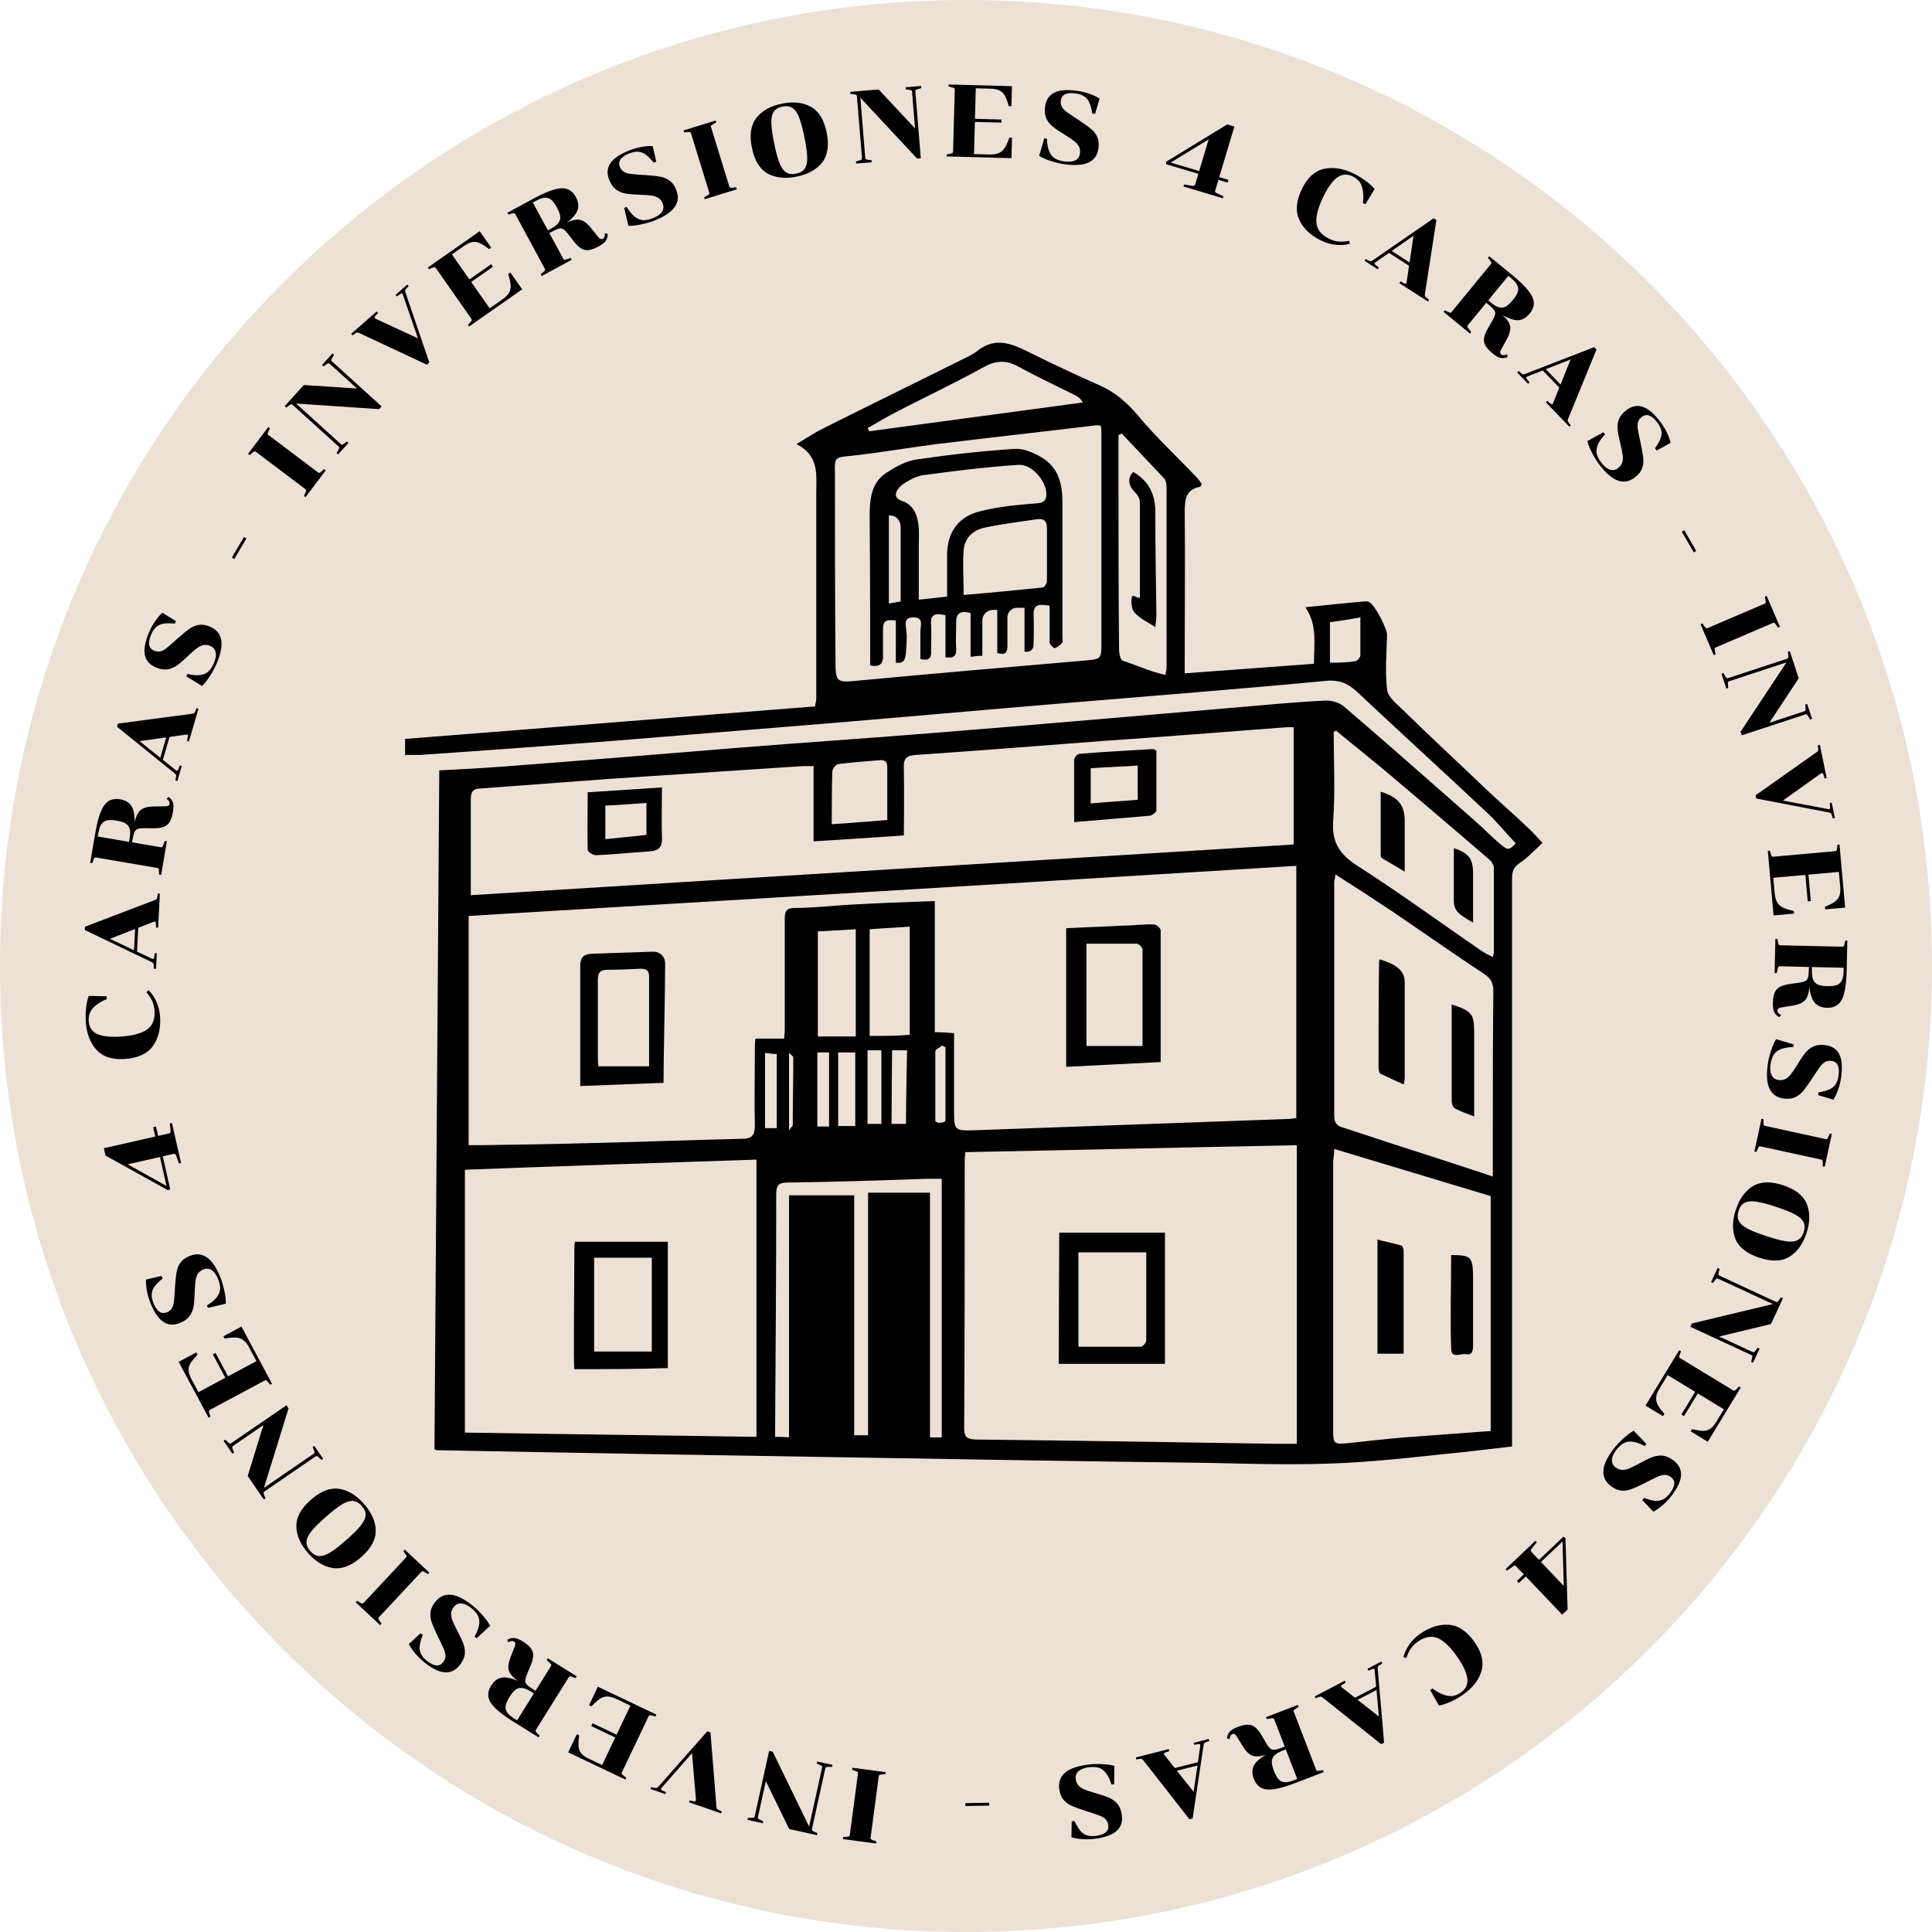 <?xml version="1.0" encoding="UTF-8"?> <svg xmlns="http://www.w3.org/2000/svg" width="90" height="90" viewBox="0 0 90 90" fill="none"><path d="M90 45C90 69.853 69.853 90 45 90C20.147 90 0 69.853 0 45C0 20.147 20.147 0 45 0C69.853 0 90 20.147 90 45Z" fill="#EDE0D5"></path><path d="M40.557 85.602C40.552 85.637 40.557 85.661 40.571 85.676C40.582 85.691 40.611 85.706 40.657 85.721L40.828 85.783L40.815 85.878L39.267 85.672L39.28 85.578L39.461 85.563C39.509 85.56 39.542 85.553 39.56 85.542C39.574 85.531 39.584 85.508 39.588 85.473L39.966 82.624C39.97 82.589 39.967 82.565 39.956 82.55C39.942 82.536 39.912 82.52 39.866 82.505L39.695 82.443L39.708 82.348L41.256 82.553L41.243 82.648L41.062 82.663C41.014 82.666 40.982 82.673 40.968 82.684C40.95 82.695 40.939 82.718 40.935 82.752L40.557 85.602Z" fill="black"></path><path d="M37.826 85.193C37.818 85.227 37.821 85.252 37.834 85.268C37.843 85.284 37.871 85.301 37.915 85.321L38.08 85.396L38.06 85.49L36.764 85.204L35.675 82.974L35.308 84.644C35.3 84.678 35.303 84.701 35.317 84.714C35.327 84.73 35.352 84.747 35.394 84.766L35.554 84.84L35.533 84.934L34.822 84.777L34.843 84.684L35.024 84.684C35.073 84.685 35.107 84.681 35.125 84.672C35.14 84.662 35.152 84.64 35.159 84.606L35.828 81.565L35.997 81.602L37.692 85.09L38.295 82.348C38.303 82.314 38.301 82.289 38.292 82.274C38.278 82.261 38.251 82.245 38.209 82.226L38.049 82.152L38.069 82.058L38.781 82.215L38.76 82.308L38.578 82.308C38.53 82.307 38.498 82.311 38.482 82.321C38.464 82.33 38.451 82.352 38.444 82.386L37.826 85.193Z" fill="black"></path><path d="M32.131 83.868L32.323 83.914C32.37 83.924 32.4 83.909 32.414 83.869C32.42 83.851 32.422 83.832 32.419 83.81L32.235 81.669L30.823 83.281C30.806 83.302 30.795 83.318 30.791 83.33C30.782 83.357 30.797 83.381 30.837 83.402L31.026 83.487L30.994 83.578L30.306 83.34L30.337 83.25L30.511 83.289C30.548 83.299 30.577 83.299 30.598 83.289C30.618 83.279 30.644 83.257 30.675 83.224L32.951 80.65L33.096 80.7L33.374 84.155C33.379 84.201 33.386 84.233 33.396 84.254C33.406 84.274 33.429 84.292 33.464 84.307L33.625 84.383L33.594 84.474L32.099 83.959L32.131 83.868Z" fill="black"></path><path d="M30.357 79.916C30.31 79.904 30.278 79.901 30.261 79.907C30.241 79.912 30.223 79.93 30.208 79.962L28.973 82.557C28.958 82.589 28.955 82.614 28.964 82.632C28.97 82.649 28.992 82.672 29.031 82.702L29.175 82.812L29.134 82.899L26.469 81.631L26.871 80.787L26.979 80.839C26.95 81.055 26.941 81.224 26.95 81.345C26.957 81.465 26.996 81.572 27.068 81.666C27.14 81.76 27.262 81.849 27.435 81.931L28.049 82.224L28.661 80.939L27.545 80.408L27.607 80.278L28.723 80.809L29.367 79.456L28.71 79.142C28.54 79.061 28.393 79.024 28.27 79.029C28.148 79.034 28.036 79.073 27.934 79.145C27.83 79.215 27.703 79.33 27.553 79.488L27.441 79.435L27.85 78.574L30.575 79.871L30.534 79.958L30.357 79.916Z" fill="black"></path><path d="M24.565 77.958C24.504 78.104 24.472 78.212 24.47 78.282C24.463 78.353 24.486 78.416 24.538 78.472C24.588 78.529 24.685 78.603 24.829 78.693L24.947 78.766L25.66 77.625C25.678 77.595 25.685 77.571 25.681 77.554C25.674 77.534 25.653 77.508 25.618 77.474L25.466 77.329L25.517 77.248L26.866 78.09L26.815 78.171L26.644 78.11C26.599 78.092 26.567 78.086 26.549 78.09C26.529 78.092 26.51 78.108 26.491 78.138L24.969 80.576C24.95 80.606 24.944 80.63 24.951 80.65C24.955 80.667 24.975 80.693 25.011 80.727L25.14 80.853L25.09 80.934L23.895 80.188C23.532 79.962 23.259 79.757 23.075 79.575C22.89 79.395 22.782 79.221 22.753 79.051C22.723 78.882 22.766 78.704 22.883 78.517C23.013 78.308 23.176 78.186 23.372 78.15C23.566 78.117 23.815 78.167 24.119 78.301C23.966 78.19 23.855 78.085 23.785 77.985C23.713 77.883 23.678 77.771 23.68 77.648C23.68 77.527 23.713 77.381 23.78 77.208L23.887 76.936C23.938 76.806 23.972 76.718 23.989 76.672C24.004 76.625 24.01 76.585 24.007 76.553C24.002 76.52 23.98 76.491 23.942 76.468C23.875 76.425 23.786 76.44 23.678 76.511L23.638 76.385C23.725 76.33 23.823 76.303 23.932 76.303C24.038 76.302 24.178 76.355 24.352 76.463C24.525 76.572 24.65 76.676 24.726 76.777C24.803 76.877 24.84 76.993 24.838 77.123C24.834 77.256 24.79 77.422 24.706 77.623L24.565 77.958ZM24.87 78.888L24.716 78.792C24.559 78.694 24.425 78.64 24.314 78.631C24.2 78.62 24.099 78.65 24.011 78.719C23.922 78.788 23.831 78.898 23.736 79.05C23.642 79.202 23.582 79.332 23.559 79.442C23.536 79.552 23.554 79.655 23.614 79.753C23.671 79.849 23.778 79.945 23.935 80.043L24.089 80.14L24.87 78.888Z" fill="black"></path><path d="M21.944 74.903C21.781 74.774 21.63 74.705 21.49 74.696C21.35 74.688 21.234 74.742 21.141 74.86C21.065 74.955 21.024 75.05 21.017 75.147C21.008 75.241 21.025 75.348 21.068 75.468C21.112 75.588 21.187 75.75 21.295 75.953C21.432 76.213 21.53 76.423 21.59 76.584C21.648 76.748 21.668 76.91 21.65 77.072C21.628 77.233 21.55 77.398 21.418 77.566C21.227 77.806 20.999 77.919 20.734 77.904C20.467 77.892 20.148 77.739 19.777 77.446C19.612 77.315 19.466 77.173 19.339 77.019C19.209 76.864 19.112 76.72 19.046 76.586L19.591 76.083L19.693 76.163C19.619 76.354 19.573 76.515 19.555 76.647C19.533 76.776 19.548 76.9 19.598 77.017C19.646 77.136 19.742 77.253 19.887 77.368C20.218 77.63 20.468 77.653 20.639 77.438C20.708 77.35 20.746 77.262 20.751 77.172C20.757 77.083 20.738 76.983 20.696 76.872C20.651 76.763 20.572 76.591 20.458 76.354L20.41 76.261C20.267 75.964 20.167 75.737 20.113 75.579C20.055 75.42 20.036 75.262 20.054 75.105C20.07 74.951 20.144 74.791 20.275 74.626C20.469 74.381 20.708 74.269 20.993 74.29C21.275 74.31 21.612 74.475 22.005 74.786C22.163 74.911 22.324 75.068 22.489 75.255C22.652 75.441 22.766 75.601 22.831 75.734L22.207 76.315L22.109 76.237C22.231 76.016 22.302 75.826 22.322 75.667C22.343 75.508 22.321 75.368 22.257 75.248C22.191 75.131 22.086 75.016 21.944 74.903Z" fill="black"></path><path d="M17.658 75.331C17.634 75.356 17.624 75.379 17.627 75.4C17.627 75.418 17.642 75.447 17.67 75.486L17.774 75.635L17.708 75.705L16.567 74.639L16.632 74.57L16.788 74.662C16.83 74.688 16.861 74.702 16.881 74.703C16.899 74.703 16.92 74.69 16.944 74.664L18.906 72.563C18.93 72.538 18.941 72.516 18.941 72.498C18.938 72.477 18.922 72.448 18.894 72.408L18.79 72.259L18.856 72.189L19.997 73.255L19.932 73.325L19.776 73.232C19.734 73.206 19.705 73.194 19.686 73.194C19.666 73.192 19.644 73.205 19.62 73.23L17.658 75.331Z" fill="black"></path><path d="M14.349 72.346C13.993 71.94 13.812 71.525 13.806 71.102C13.797 70.68 14.022 70.269 14.481 69.866C14.939 69.464 15.378 69.294 15.797 69.355C16.214 69.418 16.6 69.653 16.956 70.059C17.312 70.464 17.494 70.878 17.503 71.299C17.509 71.723 17.283 72.136 16.825 72.538C16.369 72.938 15.931 73.108 15.512 73.046C15.09 72.983 14.703 72.749 14.349 72.346ZM16.852 70.15C16.723 70.004 16.586 69.927 16.439 69.92C16.29 69.91 16.118 69.965 15.922 70.086C15.727 70.207 15.479 70.399 15.179 70.662C14.879 70.925 14.656 71.146 14.511 71.325C14.366 71.503 14.288 71.666 14.278 71.815C14.267 71.961 14.325 72.108 14.453 72.254C14.582 72.401 14.72 72.479 14.869 72.489C15.016 72.496 15.187 72.439 15.383 72.318C15.579 72.198 15.826 72.006 16.127 71.742C16.427 71.479 16.649 71.258 16.794 71.08C16.939 70.902 17.018 70.739 17.03 70.593C17.04 70.444 16.98 70.297 16.852 70.15Z" fill="black"></path><path d="M12.322 69.477C12.293 69.497 12.278 69.517 12.276 69.537C12.273 69.555 12.281 69.586 12.3 69.631L12.369 69.799L12.29 69.853L11.539 68.759L12.27 66.387L10.86 67.354C10.831 67.374 10.817 67.393 10.818 67.412C10.815 67.43 10.822 67.46 10.839 67.502L10.905 67.666L10.826 67.72L10.415 67.12L10.493 67.066L10.625 67.19C10.66 67.224 10.688 67.244 10.707 67.25C10.725 67.253 10.748 67.245 10.777 67.225L13.345 65.464L13.442 65.606L12.295 69.31L14.609 67.722C14.638 67.702 14.654 67.683 14.658 67.665C14.657 67.647 14.647 67.616 14.63 67.574L14.564 67.41L14.643 67.356L15.055 67.956L14.976 68.01L14.844 67.886C14.809 67.852 14.783 67.833 14.765 67.83C14.745 67.824 14.721 67.831 14.692 67.851L12.322 69.477Z" fill="black"></path><path d="M12.47 64.366C12.439 64.328 12.415 64.307 12.398 64.302C12.379 64.293 12.354 64.298 12.323 64.314L9.789 65.671C9.758 65.687 9.741 65.706 9.737 65.726C9.732 65.743 9.736 65.775 9.75 65.822L9.8 65.996L9.716 66.041L8.323 63.44L9.147 62.999L9.203 63.105C9.052 63.262 8.944 63.392 8.88 63.495C8.814 63.596 8.782 63.705 8.784 63.824C8.786 63.942 8.832 64.086 8.922 64.255L9.243 64.854L10.498 64.183L9.914 63.093L10.041 63.026L10.624 64.115L11.946 63.407L11.603 62.766C11.514 62.599 11.418 62.482 11.316 62.413C11.214 62.345 11.101 62.309 10.977 62.307C10.851 62.302 10.681 62.319 10.466 62.358L10.407 62.248L11.248 61.798L12.672 64.459L12.588 64.504L12.47 64.366Z" fill="black"></path><path d="M10.153 59.569C10.075 59.377 9.977 59.243 9.86 59.166C9.743 59.09 9.615 59.08 9.476 59.136C9.363 59.182 9.28 59.245 9.227 59.325C9.172 59.403 9.134 59.505 9.113 59.63C9.092 59.756 9.078 59.934 9.072 60.164C9.063 60.457 9.045 60.689 9.018 60.858C8.987 61.029 8.925 61.181 8.83 61.312C8.731 61.442 8.582 61.547 8.384 61.628C8.1 61.744 7.846 61.73 7.623 61.586C7.396 61.444 7.193 61.154 7.015 60.716C6.936 60.521 6.879 60.325 6.844 60.129C6.808 59.93 6.794 59.756 6.803 59.608L7.525 59.438L7.574 59.558C7.416 59.688 7.297 59.805 7.215 59.911C7.133 60.013 7.085 60.128 7.071 60.254C7.053 60.382 7.08 60.531 7.15 60.703C7.308 61.093 7.515 61.237 7.769 61.133C7.873 61.091 7.949 61.033 7.998 60.958C8.047 60.883 8.08 60.786 8.098 60.669C8.112 60.553 8.129 60.363 8.146 60.101L8.15 59.996C8.171 59.667 8.197 59.42 8.227 59.257C8.255 59.09 8.316 58.943 8.409 58.815C8.499 58.689 8.642 58.586 8.837 58.507C9.127 58.389 9.39 58.409 9.627 58.568C9.863 58.724 10.075 59.034 10.264 59.498C10.34 59.685 10.403 59.9 10.455 60.145C10.505 60.386 10.525 60.581 10.517 60.73L9.687 60.928L9.64 60.812C9.855 60.68 10.011 60.55 10.107 60.421C10.203 60.292 10.252 60.16 10.256 60.024C10.256 59.889 10.222 59.738 10.153 59.569Z" fill="black"></path><path d="M7.929 55.395L7.828 55.447L4.915 53.83L4.838 53.489L7.234 52.944L7.135 52.51L7.266 52.48L7.365 52.914L7.865 52.801C7.899 52.793 7.922 52.781 7.935 52.765C7.944 52.747 7.947 52.715 7.943 52.67L7.915 52.332L8.009 52.311L8.434 54.179L8.34 54.201L8.21 53.842C8.19 53.798 8.172 53.771 8.157 53.761C8.141 53.748 8.114 53.746 8.077 53.755L7.582 53.867L7.929 55.395ZM7.451 53.897L5.947 54.239L7.758 55.247L7.451 53.897Z" fill="black"></path><path d="M7.199 47.084C7.188 46.909 7.149 46.753 7.083 46.616C7.016 46.477 6.928 46.346 6.818 46.225L6.917 46.123C7.057 46.255 7.178 46.431 7.282 46.652C7.382 46.869 7.441 47.114 7.458 47.385C7.492 47.92 7.379 48.369 7.12 48.731C6.858 49.093 6.417 49.294 5.795 49.333C5.218 49.369 4.784 49.226 4.491 48.902C4.195 48.575 4.03 48.134 3.995 47.58C3.981 47.356 3.988 47.135 4.015 46.916C4.043 46.697 4.083 46.523 4.136 46.395L4.963 46.41L4.971 46.544C4.706 46.65 4.497 46.785 4.344 46.948C4.188 47.108 4.117 47.314 4.133 47.566C4.152 47.856 4.284 48.057 4.531 48.17C4.775 48.279 5.133 48.319 5.604 48.289C6.162 48.254 6.575 48.146 6.842 47.966C7.105 47.786 7.224 47.492 7.199 47.084Z" fill="black"></path><path d="M7.271 43.207L7.262 43C7.258 42.955 7.242 42.932 7.213 42.93C7.197 42.929 7.178 42.933 7.155 42.942L6.44 43.222L6.383 44.331L7.067 44.654C7.089 44.665 7.108 44.671 7.124 44.672C7.152 44.673 7.171 44.652 7.18 44.607L7.209 44.403L7.305 44.408L7.268 45.135L7.172 45.13L7.162 44.952C7.161 44.913 7.153 44.886 7.137 44.869C7.122 44.852 7.095 44.833 7.054 44.812L3.95 43.324L3.958 43.171L7.202 41.932C7.244 41.915 7.274 41.899 7.291 41.884C7.307 41.869 7.318 41.842 7.323 41.804L7.352 41.628L7.447 41.633L7.366 43.212L7.271 43.207ZM6.293 43.276L5.124 43.734L6.243 44.267L6.293 43.276Z" fill="black"></path><path d="M6.756 38.58C6.597 38.579 6.485 38.591 6.419 38.615C6.351 38.636 6.301 38.681 6.27 38.75C6.236 38.819 6.204 38.936 6.176 39.103L6.153 39.24L7.479 39.466C7.514 39.472 7.539 39.47 7.553 39.46C7.569 39.446 7.585 39.416 7.603 39.371L7.68 39.175L7.774 39.191L7.507 40.759L7.412 40.743L7.404 40.562C7.403 40.513 7.397 40.481 7.387 40.466C7.377 40.448 7.354 40.436 7.32 40.431L4.487 39.947C4.452 39.941 4.427 39.945 4.412 39.959C4.397 39.969 4.381 39.997 4.363 40.043L4.296 40.211L4.201 40.195L4.438 38.807C4.51 38.385 4.596 38.054 4.695 37.815C4.791 37.576 4.911 37.41 5.056 37.318C5.202 37.226 5.383 37.199 5.6 37.236C5.843 37.277 6.018 37.382 6.125 37.549C6.229 37.716 6.278 37.965 6.269 38.298C6.314 38.114 6.369 37.971 6.435 37.869C6.501 37.764 6.592 37.689 6.707 37.644C6.818 37.598 6.967 37.573 7.152 37.569L7.444 37.565C7.584 37.563 7.678 37.561 7.727 37.56C7.776 37.555 7.815 37.546 7.843 37.531C7.872 37.514 7.891 37.483 7.898 37.438C7.912 37.36 7.865 37.284 7.757 37.21L7.859 37.126C7.943 37.185 8.005 37.266 8.047 37.367C8.088 37.464 8.092 37.614 8.057 37.816C8.023 38.017 7.974 38.172 7.91 38.281C7.846 38.39 7.753 38.468 7.632 38.516C7.507 38.562 7.337 38.585 7.12 38.584L6.756 38.58ZM6.011 39.216L6.041 39.036C6.073 38.854 6.071 38.709 6.038 38.603C6.004 38.494 5.939 38.412 5.842 38.356C5.744 38.301 5.607 38.258 5.431 38.228C5.255 38.198 5.111 38.193 5.001 38.213C4.891 38.233 4.802 38.289 4.734 38.381C4.667 38.47 4.618 38.606 4.587 38.788L4.556 38.968L6.011 39.216Z" fill="black"></path><path d="M8.711 34.507L8.75 34.304C8.757 34.259 8.746 34.233 8.718 34.225C8.703 34.22 8.683 34.219 8.659 34.222L7.899 34.33L7.588 35.397L8.179 35.869C8.197 35.884 8.215 35.894 8.23 35.899C8.257 35.907 8.281 35.89 8.299 35.849L8.375 35.657L8.467 35.684L8.263 36.383L8.171 36.356L8.203 36.18C8.21 36.142 8.209 36.114 8.198 36.094C8.187 36.074 8.164 36.049 8.13 36.019L5.453 33.856L5.496 33.708L8.938 33.251C8.983 33.244 9.015 33.235 9.035 33.224C9.055 33.214 9.072 33.19 9.086 33.154L9.154 32.989L9.246 33.016L8.803 34.534L8.711 34.507ZM7.744 34.35L6.5 34.525L7.466 35.301L7.744 34.35Z" fill="black"></path><path d="M9.97 30.874C10.05 30.682 10.075 30.518 10.045 30.381C10.015 30.244 9.931 30.147 9.793 30.089C9.681 30.043 9.578 30.029 9.483 30.049C9.39 30.065 9.291 30.111 9.188 30.185C9.084 30.26 8.949 30.376 8.782 30.535C8.57 30.738 8.395 30.889 8.256 30.991C8.114 31.091 7.963 31.154 7.803 31.181C7.641 31.204 7.462 31.174 7.264 31.092C6.981 30.974 6.81 30.785 6.752 30.526C6.691 30.265 6.752 29.917 6.933 29.48C7.014 29.286 7.111 29.107 7.224 28.943C7.339 28.776 7.451 28.643 7.562 28.544L8.194 28.931L8.145 29.051C7.941 29.032 7.774 29.031 7.642 29.049C7.511 29.064 7.396 29.111 7.297 29.191C7.196 29.27 7.109 29.395 7.038 29.566C6.876 29.955 6.922 30.202 7.175 30.308C7.278 30.351 7.374 30.363 7.461 30.344C7.549 30.325 7.64 30.28 7.735 30.209C7.828 30.136 7.972 30.013 8.169 29.839L8.246 29.767C8.493 29.548 8.684 29.391 8.821 29.296C8.959 29.198 9.105 29.136 9.261 29.111C9.414 29.084 9.588 29.112 9.782 29.193C10.071 29.313 10.244 29.513 10.3 29.792C10.358 30.069 10.291 30.439 10.098 30.901C10.021 31.087 9.915 31.285 9.779 31.495C9.644 31.702 9.522 31.855 9.411 31.954L8.683 31.511L8.73 31.396C8.976 31.453 9.179 31.47 9.337 31.446C9.496 31.422 9.624 31.363 9.722 31.269C9.817 31.174 9.9 31.042 9.97 30.874Z" fill="black"></path><path d="M10.914 26.041L10.799 25.973L11.364 25.016L11.479 25.084L10.914 26.041Z" fill="black"></path><path d="M11.924 21.051C11.896 21.03 11.872 21.022 11.852 21.027C11.834 21.03 11.807 21.047 11.771 21.079L11.633 21.198L11.557 21.14L12.497 19.893L12.573 19.951L12.497 20.116C12.476 20.16 12.466 20.192 12.466 20.212C12.469 20.23 12.484 20.25 12.512 20.271L14.807 22.001C14.835 22.023 14.858 22.032 14.876 22.029C14.896 22.024 14.924 22.006 14.961 21.973L15.098 21.855L15.174 21.912L14.234 23.159L14.158 23.102L14.234 22.937C14.255 22.893 14.264 22.862 14.262 22.844C14.261 22.824 14.247 22.803 14.219 22.782L11.924 21.051Z" fill="black"></path><path d="M13.636 18.864C13.611 18.84 13.587 18.83 13.567 18.833C13.549 18.834 13.521 18.849 13.481 18.878L13.334 18.984L13.263 18.919L14.154 17.936L16.631 18.099L15.364 16.951C15.338 16.927 15.316 16.918 15.298 16.924C15.28 16.925 15.252 16.938 15.215 16.965L15.071 17.067L15 17.003L15.489 16.463L15.56 16.528L15.469 16.685C15.444 16.727 15.431 16.758 15.43 16.778C15.431 16.796 15.444 16.817 15.47 16.841L17.777 18.932L17.661 19.06L13.793 18.798L15.873 20.684C15.899 20.707 15.921 20.719 15.939 20.718C15.956 20.712 15.984 20.696 16.021 20.67L16.165 20.567L16.236 20.632L15.747 21.171L15.676 21.107L15.767 20.95C15.792 20.908 15.804 20.878 15.803 20.86C15.804 20.84 15.792 20.818 15.766 20.794L13.636 18.864Z" fill="black"></path><path d="M17.611 14.58L17.476 14.723C17.444 14.76 17.442 14.794 17.469 14.825C17.482 14.839 17.498 14.851 17.518 14.859L19.469 15.76L18.769 13.735C18.76 13.71 18.751 13.692 18.742 13.683C18.723 13.661 18.695 13.663 18.657 13.687L18.489 13.809L18.426 13.737L18.974 13.257L19.037 13.329L18.916 13.46C18.89 13.487 18.875 13.512 18.874 13.535C18.872 13.558 18.878 13.591 18.891 13.635L19.999 16.888L19.884 16.989L16.745 15.518C16.703 15.499 16.671 15.489 16.649 15.488C16.626 15.486 16.599 15.497 16.569 15.52L16.423 15.622L16.36 15.55L17.548 14.508L17.611 14.58Z" fill="black"></path><path d="M21.921 14.998C21.955 14.962 21.974 14.936 21.977 14.918C21.982 14.898 21.975 14.874 21.955 14.845L20.306 12.491C20.286 12.462 20.265 12.447 20.245 12.446C20.227 12.443 20.196 12.451 20.151 12.471L19.984 12.541L19.929 12.463L22.346 10.77L22.882 11.535L22.784 11.603C22.61 11.472 22.468 11.38 22.358 11.329C22.25 11.275 22.138 11.257 22.02 11.273C21.903 11.289 21.765 11.352 21.608 11.462L21.051 11.852L21.868 13.017L22.88 12.308L22.962 12.426L21.95 13.135L22.81 14.363L23.407 13.945C23.561 13.837 23.666 13.728 23.722 13.619C23.778 13.51 23.8 13.393 23.787 13.269C23.777 13.144 23.74 12.977 23.676 12.768L23.778 12.697L24.325 13.478L21.853 15.209L21.798 15.131L21.921 14.998Z" fill="black"></path><path d="M26.483 10.925C26.386 10.799 26.308 10.718 26.248 10.682C26.19 10.641 26.124 10.629 26.05 10.647C25.975 10.662 25.863 10.71 25.714 10.791L25.591 10.857L26.232 12.041C26.249 12.072 26.266 12.09 26.283 12.095C26.303 12.099 26.337 12.093 26.383 12.079L26.585 12.019L26.631 12.103L25.232 12.86L25.186 12.776L25.324 12.658C25.361 12.626 25.383 12.602 25.388 12.585C25.396 12.566 25.391 12.541 25.375 12.51L24.007 9.982C23.991 9.951 23.972 9.934 23.952 9.93C23.935 9.925 23.903 9.93 23.856 9.944L23.682 9.995L23.636 9.911L24.875 9.24C25.251 9.037 25.564 8.9 25.813 8.831C26.061 8.759 26.266 8.751 26.428 8.809C26.59 8.867 26.723 8.992 26.828 9.186C26.945 9.402 26.971 9.604 26.905 9.792C26.838 9.977 26.672 10.169 26.405 10.368C26.577 10.289 26.724 10.245 26.845 10.234C26.968 10.221 27.084 10.246 27.19 10.308C27.295 10.368 27.406 10.469 27.523 10.613L27.706 10.84C27.794 10.949 27.854 11.022 27.885 11.06C27.919 11.096 27.951 11.12 27.98 11.134C28.011 11.146 28.047 11.141 28.086 11.12C28.157 11.082 28.187 10.998 28.179 10.868L28.308 10.896C28.313 10.999 28.288 11.097 28.234 11.192C28.183 11.285 28.068 11.38 27.888 11.477C27.708 11.575 27.555 11.632 27.43 11.649C27.305 11.666 27.186 11.641 27.074 11.575C26.961 11.505 26.837 11.385 26.705 11.213L26.483 10.925ZM25.523 10.731L25.683 10.644C25.846 10.556 25.959 10.466 26.022 10.374C26.087 10.28 26.112 10.178 26.096 10.067C26.079 9.956 26.028 9.822 25.943 9.665C25.858 9.507 25.774 9.392 25.69 9.317C25.606 9.243 25.507 9.207 25.393 9.211C25.281 9.213 25.144 9.258 24.981 9.346L24.821 9.433L25.523 10.731Z" fill="black"></path><path d="M30.435 10.156C30.627 10.078 30.762 9.981 30.839 9.864C30.915 9.747 30.925 9.619 30.869 9.479C30.824 9.367 30.761 9.284 30.681 9.23C30.604 9.175 30.502 9.137 30.376 9.115C30.25 9.094 30.073 9.08 29.842 9.073C29.549 9.064 29.318 9.045 29.148 9.017C28.977 8.986 28.826 8.923 28.695 8.828C28.565 8.729 28.46 8.58 28.38 8.382C28.265 8.098 28.28 7.844 28.424 7.62C28.567 7.394 28.857 7.192 29.296 7.015C29.491 6.936 29.687 6.88 29.883 6.845C30.082 6.809 30.256 6.796 30.404 6.805L30.572 7.528L30.452 7.576C30.323 7.418 30.206 7.299 30.1 7.217C29.998 7.134 29.884 7.086 29.758 7.071C29.63 7.054 29.48 7.08 29.308 7.149C28.918 7.307 28.774 7.514 28.876 7.768C28.918 7.872 28.977 7.948 29.052 7.997C29.126 8.046 29.223 8.08 29.34 8.098C29.456 8.113 29.646 8.129 29.908 8.147L30.013 8.151C30.342 8.173 30.588 8.2 30.752 8.23C30.919 8.259 31.066 8.32 31.193 8.414C31.319 8.504 31.422 8.647 31.501 8.842C31.618 9.132 31.597 9.396 31.437 9.632C31.281 9.868 30.97 10.079 30.505 10.267C30.319 10.342 30.103 10.405 29.858 10.456C29.617 10.505 29.422 10.525 29.273 10.517L29.078 9.686L29.193 9.64C29.325 9.855 29.455 10.011 29.583 10.107C29.712 10.203 29.844 10.253 29.98 10.257C30.114 10.258 30.266 10.224 30.435 10.156Z" fill="black"></path><path d="M32.191 6.218C32.181 6.184 32.166 6.164 32.147 6.156C32.131 6.148 32.099 6.146 32.05 6.151L31.87 6.167L31.841 6.075L33.334 5.615L33.362 5.706L33.204 5.795C33.161 5.818 33.134 5.839 33.122 5.855C33.114 5.871 33.115 5.896 33.125 5.93L33.972 8.676C33.983 8.71 33.996 8.731 34.012 8.739C34.031 8.747 34.065 8.748 34.113 8.743L34.294 8.727L34.322 8.819L32.83 9.279L32.802 9.188L32.96 9.099C33.003 9.076 33.028 9.056 33.037 9.04C33.048 9.023 33.049 8.998 33.038 8.964L32.191 6.218Z" fill="black"></path><path d="M36.42 4.829C36.949 4.721 37.399 4.769 37.77 4.974C38.141 5.175 38.387 5.575 38.509 6.172C38.631 6.77 38.561 7.236 38.3 7.569C38.038 7.9 37.643 8.119 37.114 8.227C36.585 8.335 36.136 8.288 35.765 8.087C35.394 7.882 35.148 7.481 35.026 6.883C34.905 6.289 34.974 5.825 35.236 5.491C35.5 5.157 35.895 4.936 36.42 4.829ZM37.086 8.091C37.277 8.052 37.412 7.97 37.491 7.847C37.573 7.722 37.611 7.545 37.603 7.316C37.595 7.086 37.551 6.775 37.471 6.384C37.392 5.993 37.31 5.69 37.227 5.476C37.144 5.261 37.041 5.113 36.916 5.031C36.795 4.948 36.639 4.926 36.448 4.965C36.258 5.004 36.121 5.085 36.039 5.21C35.96 5.333 35.924 5.51 35.932 5.74C35.94 5.97 35.983 6.28 36.063 6.671C36.143 7.063 36.224 7.365 36.307 7.58C36.39 7.794 36.492 7.943 36.613 8.026C36.738 8.108 36.895 8.13 37.086 8.091Z" fill="black"></path><path d="M39.919 4.491C39.916 4.456 39.907 4.433 39.89 4.422C39.876 4.41 39.845 4.401 39.796 4.396L39.616 4.372L39.609 4.277L40.931 4.168L42.627 5.981L42.488 4.277C42.485 4.242 42.475 4.22 42.458 4.212C42.444 4.2 42.415 4.191 42.37 4.185L42.195 4.161L42.187 4.066L42.913 4.006L42.92 4.102L42.747 4.155C42.7 4.168 42.669 4.182 42.654 4.196C42.642 4.21 42.638 4.234 42.641 4.269L42.894 7.372L42.722 7.386L40.078 4.551L40.307 7.348C40.309 7.383 40.318 7.407 40.332 7.418C40.348 7.427 40.379 7.434 40.425 7.44L40.6 7.464L40.607 7.559L39.882 7.619L39.874 7.523L40.047 7.47C40.094 7.457 40.124 7.443 40.135 7.43C40.15 7.416 40.156 7.391 40.154 7.356L39.919 4.491Z" fill="black"></path><path d="M44.281 7.158C44.329 7.15 44.36 7.139 44.373 7.127C44.389 7.115 44.398 7.091 44.399 7.056L44.476 4.183C44.477 4.147 44.47 4.123 44.454 4.11C44.442 4.097 44.412 4.085 44.364 4.074L44.188 4.031L44.191 3.935L47.14 4.015L47.115 4.948L46.995 4.945C46.934 4.736 46.874 4.578 46.816 4.471C46.762 4.364 46.683 4.282 46.579 4.225C46.475 4.168 46.327 4.136 46.136 4.131L45.456 4.113L45.417 5.535L46.653 5.568L46.649 5.712L45.414 5.679L45.373 7.178L46.101 7.197C46.289 7.202 46.439 7.178 46.549 7.123C46.659 7.069 46.746 6.988 46.809 6.881C46.876 6.774 46.946 6.618 47.018 6.412L47.143 6.415L47.117 7.368L44.1 7.287L44.103 7.192L44.281 7.158Z" fill="black"></path><path d="M49.595 7.522C49.801 7.55 49.966 7.532 50.091 7.468C50.215 7.404 50.287 7.297 50.307 7.149C50.323 7.028 50.31 6.925 50.266 6.839C50.226 6.753 50.157 6.669 50.058 6.589C49.959 6.508 49.812 6.408 49.615 6.288C49.364 6.135 49.172 6.005 49.039 5.897C48.905 5.786 48.805 5.656 48.737 5.509C48.674 5.359 48.656 5.178 48.684 4.965C48.725 4.662 48.863 4.448 49.098 4.325C49.334 4.198 49.686 4.166 50.155 4.229C50.364 4.256 50.562 4.304 50.75 4.371C50.941 4.438 51.098 4.512 51.223 4.593L51.012 5.304L50.884 5.287C50.849 5.086 50.806 4.924 50.755 4.802C50.707 4.679 50.632 4.58 50.529 4.506C50.426 4.428 50.283 4.376 50.1 4.352C49.682 4.296 49.455 4.404 49.419 4.677C49.404 4.787 49.417 4.883 49.458 4.962C49.499 5.042 49.566 5.118 49.659 5.192C49.753 5.262 49.909 5.37 50.129 5.515L50.218 5.571C50.493 5.752 50.695 5.897 50.822 6.004C50.953 6.112 51.05 6.237 51.115 6.381C51.18 6.522 51.199 6.697 51.171 6.906C51.129 7.216 50.981 7.435 50.726 7.562C50.474 7.689 50.099 7.72 49.602 7.654C49.403 7.627 49.184 7.576 48.946 7.499C48.711 7.422 48.532 7.344 48.407 7.263L48.647 6.444L48.77 6.461C48.779 6.713 48.815 6.913 48.879 7.06C48.943 7.207 49.033 7.316 49.15 7.386C49.266 7.453 49.415 7.498 49.595 7.522Z" fill="black"></path><path d="M54.322 7.649L54.326 7.535L57.167 5.796L57.502 5.896L56.797 8.25L57.224 8.378L57.186 8.507L56.759 8.379L56.612 8.87C56.602 8.904 56.6 8.93 56.608 8.949C56.62 8.966 56.646 8.984 56.687 9.002L56.995 9.145L56.967 9.236L55.132 8.687L55.159 8.595L55.535 8.657C55.584 8.662 55.616 8.66 55.632 8.651C55.651 8.644 55.666 8.622 55.677 8.585L55.823 8.098L54.322 7.649ZM55.861 7.97L56.304 6.492L54.535 7.573L55.861 7.97Z" fill="black"></path><path d="M61.91 11.119C62.068 11.197 62.222 11.241 62.373 11.251C62.528 11.263 62.685 11.252 62.845 11.217L62.884 11.354C62.7 11.409 62.486 11.426 62.244 11.406C62.005 11.385 61.764 11.314 61.52 11.194C61.039 10.957 60.706 10.636 60.521 10.231C60.337 9.824 60.383 9.341 60.659 8.782C60.914 8.264 61.256 7.958 61.682 7.866C62.113 7.772 62.578 7.848 63.076 8.094C63.276 8.193 63.465 8.309 63.641 8.442C63.818 8.575 63.948 8.697 64.033 8.806L63.609 9.516L63.488 9.456C63.528 9.173 63.515 8.925 63.45 8.711C63.389 8.496 63.245 8.332 63.019 8.221C62.758 8.092 62.518 8.107 62.297 8.265C62.081 8.422 61.868 8.713 61.659 9.136C61.412 9.638 61.3 10.049 61.323 10.37C61.348 10.688 61.543 10.938 61.91 11.119Z" fill="black"></path><path d="M65.239 13.109L65.422 13.204C65.463 13.223 65.492 13.22 65.507 13.196C65.516 13.182 65.522 13.164 65.526 13.14L65.638 12.38L64.703 11.78L64.083 12.213C64.063 12.227 64.049 12.241 64.04 12.254C64.024 12.278 64.034 12.305 64.068 12.335L64.231 12.462L64.179 12.543L63.566 12.149L63.618 12.069L63.778 12.148C63.812 12.166 63.84 12.173 63.862 12.168C63.884 12.163 63.914 12.149 63.953 12.124L66.784 10.168L66.913 10.251L66.38 13.682C66.373 13.727 66.373 13.761 66.377 13.783C66.382 13.805 66.4 13.827 66.43 13.851L66.569 13.963L66.517 14.043L65.187 13.19L65.239 13.109ZM65.663 12.226L65.846 10.983L64.829 11.69L65.663 12.226Z" fill="black"></path><path d="M69.511 14.954C69.591 14.817 69.636 14.714 69.648 14.645C69.663 14.575 69.649 14.509 69.604 14.448C69.562 14.384 69.475 14.299 69.344 14.191L69.237 14.103L68.383 15.144C68.361 15.171 68.351 15.194 68.352 15.212C68.357 15.232 68.374 15.261 68.405 15.299L68.537 15.463L68.477 15.537L67.247 14.528L67.307 14.454L67.469 14.537C67.512 14.56 67.542 14.57 67.56 14.569C67.581 14.569 67.602 14.556 67.624 14.528L69.447 12.306C69.469 12.278 69.478 12.255 69.474 12.235C69.472 12.217 69.456 12.189 69.424 12.151L69.312 12.009L69.373 11.935L70.462 12.828C70.793 13.099 71.037 13.337 71.196 13.542C71.357 13.743 71.441 13.93 71.449 14.102C71.457 14.274 71.391 14.445 71.251 14.615C71.095 14.805 70.918 14.906 70.719 14.916C70.523 14.924 70.282 14.843 69.997 14.671C70.135 14.8 70.232 14.919 70.288 15.027C70.347 15.137 70.367 15.253 70.35 15.375C70.334 15.495 70.282 15.636 70.194 15.799L70.053 16.055C69.985 16.177 69.94 16.26 69.917 16.303C69.897 16.348 69.886 16.386 69.885 16.418C69.886 16.452 69.903 16.483 69.938 16.512C70 16.562 70.089 16.559 70.206 16.502L70.229 16.633C70.136 16.676 70.035 16.691 69.927 16.676C69.821 16.664 69.69 16.593 69.531 16.463C69.374 16.334 69.263 16.214 69.2 16.105C69.137 15.995 69.115 15.876 69.134 15.747C69.155 15.616 69.22 15.456 69.328 15.268L69.511 14.954ZM69.328 13.992L69.469 14.107C69.612 14.225 69.738 14.295 69.847 14.319C69.958 14.344 70.062 14.328 70.159 14.271C70.255 14.213 70.36 14.116 70.473 13.977C70.587 13.839 70.662 13.717 70.699 13.611C70.736 13.505 70.732 13.4 70.685 13.296C70.641 13.194 70.547 13.084 70.404 12.966L70.263 12.851L69.328 13.992Z" fill="black"></path><path d="M72.079 18.673L72.236 18.808C72.271 18.836 72.299 18.84 72.32 18.82C72.332 18.809 72.342 18.792 72.352 18.77L72.636 18.057L71.866 17.256L71.162 17.534C71.14 17.543 71.123 17.552 71.111 17.563C71.09 17.583 71.093 17.612 71.12 17.648L71.249 17.81L71.18 17.876L70.675 17.352L70.744 17.285L70.88 17.4C70.909 17.425 70.935 17.438 70.957 17.439C70.98 17.439 71.013 17.432 71.056 17.417L74.265 16.17L74.371 16.281L73.056 19.494C73.039 19.537 73.031 19.57 73.03 19.592C73.03 19.615 73.042 19.641 73.066 19.671L73.175 19.812L73.106 19.878L72.01 18.739L72.079 18.673ZM72.697 17.912L73.163 16.746L72.009 17.198L72.697 17.912Z" fill="black"></path><path d="M74.608 21.569C74.735 21.733 74.866 21.837 74.999 21.879C75.133 21.921 75.259 21.896 75.377 21.804C75.473 21.73 75.536 21.646 75.566 21.555C75.598 21.465 75.607 21.357 75.594 21.23C75.58 21.103 75.546 20.928 75.49 20.705C75.419 20.421 75.374 20.193 75.355 20.022C75.338 19.849 75.358 19.686 75.413 19.534C75.474 19.383 75.588 19.241 75.758 19.11C76 18.923 76.248 18.868 76.502 18.945C76.759 19.021 77.032 19.246 77.322 19.62C77.451 19.787 77.558 19.96 77.645 20.139C77.733 20.321 77.793 20.485 77.825 20.63L77.175 20.988L77.096 20.885C77.213 20.718 77.296 20.573 77.346 20.449C77.398 20.328 77.413 20.205 77.393 20.08C77.375 19.952 77.309 19.815 77.196 19.669C76.938 19.335 76.7 19.253 76.483 19.421C76.395 19.489 76.337 19.566 76.31 19.652C76.283 19.737 76.277 19.839 76.292 19.957C76.309 20.073 76.344 20.259 76.398 20.517L76.423 20.619C76.491 20.942 76.533 21.186 76.548 21.352C76.565 21.52 76.546 21.678 76.491 21.826C76.438 21.972 76.329 22.109 76.162 22.238C75.915 22.43 75.655 22.481 75.385 22.392C75.115 22.305 74.828 22.064 74.521 21.667C74.397 21.508 74.278 21.318 74.163 21.096C74.05 20.877 73.977 20.695 73.946 20.549L74.692 20.136L74.768 20.234C74.596 20.419 74.482 20.587 74.424 20.737C74.366 20.886 74.354 21.027 74.387 21.159C74.423 21.288 74.497 21.425 74.608 21.569Z" fill="black"></path><path d="M78.345 24.77L78.462 24.703L79.018 25.665L78.902 25.732L78.345 24.77Z" fill="black"></path><path d="M82.195 28.125C82.228 28.111 82.247 28.095 82.252 28.075C82.259 28.058 82.257 28.026 82.247 27.978L82.213 27.8L82.301 27.762L82.915 29.198L82.827 29.235L82.722 29.088C82.695 29.047 82.672 29.022 82.654 29.013C82.637 29.006 82.612 29.01 82.58 29.023L79.938 30.155C79.906 30.169 79.886 30.184 79.879 30.201C79.874 30.221 79.876 30.254 79.886 30.302L79.921 30.48L79.833 30.518L79.218 29.082L79.306 29.044L79.411 29.192C79.439 29.233 79.461 29.256 79.478 29.263C79.496 29.273 79.521 29.27 79.553 29.256L82.195 28.125Z" fill="black"></path><path d="M83.241 30.689C83.274 30.678 83.295 30.663 83.302 30.643C83.31 30.627 83.311 30.595 83.305 30.547L83.286 30.366L83.377 30.336L83.791 31.597L82.425 33.669L84.05 33.136C84.083 33.125 84.102 33.11 84.106 33.092C84.114 33.076 84.116 33.045 84.111 33L84.094 32.824L84.185 32.794L84.412 33.486L84.321 33.516L84.229 33.359C84.205 33.317 84.184 33.29 84.167 33.279C84.151 33.27 84.126 33.272 84.093 33.283L81.135 34.255L81.081 34.091L83.221 30.857L80.554 31.733C80.52 31.744 80.499 31.757 80.491 31.773C80.487 31.792 80.488 31.823 80.492 31.869L80.51 32.045L80.419 32.075L80.192 31.383L80.283 31.353L80.374 31.509C80.398 31.552 80.418 31.577 80.435 31.585C80.452 31.597 80.477 31.597 80.51 31.586L83.241 30.689Z" fill="black"></path><path d="M84.999 36.265L84.941 36.076C84.925 36.031 84.897 36.012 84.856 36.02C84.838 36.024 84.82 36.033 84.803 36.046L83.054 37.294L85.159 37.689C85.186 37.693 85.206 37.694 85.219 37.692C85.247 37.686 85.259 37.66 85.257 37.615L85.234 37.41L85.328 37.391L85.474 38.104L85.38 38.123L85.326 37.953C85.315 37.916 85.3 37.892 85.281 37.879C85.263 37.867 85.231 37.855 85.186 37.845L81.812 37.197L81.781 37.047L84.613 35.048C84.65 35.021 84.675 34.998 84.687 34.979C84.7 34.96 84.703 34.932 84.699 34.894L84.682 34.716L84.776 34.697L85.093 36.245L84.999 36.265Z" fill="black"></path><path d="M82.501 39.803C82.515 39.85 82.528 39.879 82.542 39.891C82.556 39.906 82.581 39.911 82.616 39.908L85.479 39.652C85.514 39.649 85.537 39.639 85.548 39.622C85.56 39.608 85.568 39.577 85.574 39.529L85.596 39.349L85.691 39.34L85.954 42.279L85.024 42.362L85.013 42.243C85.214 42.158 85.364 42.08 85.464 42.01C85.563 41.944 85.636 41.855 85.68 41.746C85.725 41.636 85.739 41.486 85.722 41.295L85.661 40.617L84.244 40.744L84.354 41.975L84.211 41.988L84.101 40.757L82.608 40.89L82.672 41.615C82.689 41.803 82.731 41.949 82.798 42.051C82.865 42.154 82.955 42.231 83.069 42.282C83.183 42.336 83.346 42.387 83.559 42.436L83.57 42.56L82.62 42.645L82.352 39.639L82.447 39.63L82.501 39.803Z" fill="black"></path><path d="M83.764 45.785C83.921 45.763 84.031 45.735 84.092 45.701C84.157 45.671 84.2 45.619 84.22 45.546C84.244 45.473 84.258 45.352 84.262 45.183L84.265 45.044L82.919 45.013C82.884 45.013 82.86 45.018 82.847 45.031C82.834 45.047 82.822 45.078 82.812 45.126L82.764 45.331L82.668 45.329L82.704 43.739L82.8 43.741L82.834 43.919C82.843 43.967 82.853 43.998 82.866 44.011C82.878 44.027 82.902 44.035 82.937 44.036L85.81 44.101C85.846 44.102 85.87 44.095 85.883 44.079C85.896 44.067 85.908 44.036 85.918 43.989L85.961 43.812L86.056 43.815L86.025 45.223C86.015 45.651 85.978 45.99 85.915 46.241C85.855 46.492 85.76 46.673 85.63 46.785C85.499 46.897 85.324 46.951 85.104 46.946C84.858 46.94 84.67 46.863 84.539 46.713C84.411 46.563 84.327 46.323 84.287 45.993C84.27 46.181 84.236 46.331 84.186 46.441C84.135 46.555 84.056 46.643 83.95 46.704C83.846 46.766 83.703 46.812 83.52 46.843L83.232 46.889C83.094 46.911 83.001 46.927 82.953 46.935C82.904 46.947 82.867 46.962 82.841 46.981C82.815 47.003 82.802 47.036 82.801 47.081C82.799 47.16 82.856 47.229 82.973 47.286L82.885 47.384C82.793 47.338 82.72 47.267 82.665 47.173C82.609 47.083 82.584 46.935 82.588 46.731C82.593 46.526 82.619 46.366 82.666 46.249C82.714 46.132 82.794 46.041 82.907 45.976C83.024 45.912 83.189 45.864 83.404 45.834L83.764 45.785ZM84.409 45.047L84.405 45.229C84.401 45.414 84.423 45.557 84.472 45.657C84.52 45.76 84.597 45.832 84.702 45.873C84.806 45.914 84.948 45.936 85.127 45.94C85.305 45.944 85.448 45.928 85.554 45.892C85.66 45.856 85.74 45.788 85.794 45.687C85.847 45.589 85.876 45.448 85.88 45.263L85.884 45.081L84.409 45.047Z" fill="black"></path><path d="M82.477 49.598C82.45 49.804 82.468 49.969 82.532 50.094C82.596 50.218 82.702 50.29 82.851 50.31C82.971 50.326 83.075 50.313 83.161 50.269C83.247 50.229 83.33 50.16 83.411 50.061C83.492 49.962 83.592 49.815 83.712 49.618C83.864 49.367 83.995 49.175 84.103 49.042C84.214 48.908 84.343 48.808 84.491 48.741C84.641 48.677 84.822 48.659 85.034 48.687C85.338 48.728 85.552 48.866 85.675 49.101C85.801 49.337 85.833 49.69 85.771 50.158C85.743 50.367 85.696 50.565 85.629 50.753C85.562 50.944 85.487 51.101 85.406 51.226L84.695 51.015L84.712 50.887C84.913 50.852 85.075 50.809 85.198 50.758C85.32 50.71 85.419 50.635 85.494 50.532C85.572 50.429 85.623 50.286 85.648 50.103C85.704 49.685 85.595 49.458 85.323 49.422C85.212 49.407 85.117 49.42 85.037 49.461C84.958 49.502 84.881 49.569 84.808 49.662C84.737 49.756 84.629 49.912 84.484 50.132L84.429 50.221C84.247 50.496 84.103 50.698 83.996 50.825C83.888 50.956 83.762 51.053 83.618 51.118C83.477 51.183 83.303 51.202 83.094 51.174C82.783 51.132 82.565 50.984 82.438 50.729C82.31 50.477 82.28 50.102 82.346 49.605C82.372 49.406 82.424 49.187 82.501 48.949C82.577 48.714 82.656 48.535 82.737 48.41L83.556 48.65L83.539 48.773C83.287 48.782 83.087 48.818 82.94 48.882C82.793 48.946 82.684 49.036 82.614 49.153C82.547 49.269 82.501 49.418 82.477 49.598Z" fill="black"></path><path d="M85.038 53.061C85.073 53.068 85.098 53.066 85.114 53.053C85.129 53.043 85.146 53.016 85.166 52.971L85.241 52.806L85.334 52.826L85.003 54.352L84.909 54.332L84.909 54.151C84.91 54.102 84.906 54.068 84.897 54.05C84.887 54.035 84.865 54.023 84.831 54.016L82.022 53.405C81.988 53.398 81.963 53.399 81.948 53.409C81.932 53.422 81.914 53.45 81.895 53.495L81.82 53.66L81.726 53.64L82.058 52.114L82.151 52.134L82.151 52.316C82.15 52.364 82.155 52.396 82.165 52.412C82.174 52.43 82.195 52.443 82.23 52.45L85.038 53.061Z" fill="black"></path><path d="M84.154 57.443C83.986 57.955 83.72 58.322 83.359 58.542C83 58.764 82.531 58.78 81.952 58.589C81.372 58.398 81.002 58.107 80.842 57.715C80.685 57.324 80.691 56.872 80.86 56.359C81.028 55.846 81.292 55.479 81.65 55.258C82.012 55.037 82.483 55.022 83.062 55.212C83.639 55.402 84.007 55.693 84.167 56.085C84.326 56.48 84.322 56.933 84.154 57.443ZM80.992 56.402C80.931 56.587 80.934 56.745 81.003 56.875C81.07 57.008 81.205 57.128 81.409 57.235C81.612 57.343 81.903 57.459 82.282 57.583C82.662 57.708 82.965 57.788 83.192 57.822C83.42 57.856 83.6 57.84 83.733 57.773C83.865 57.709 83.961 57.584 84.022 57.399C84.083 57.214 84.08 57.055 84.013 56.922C83.945 56.792 83.809 56.673 83.605 56.566C83.402 56.459 83.111 56.343 82.731 56.218C82.352 56.093 82.049 56.014 81.822 55.979C81.594 55.945 81.415 55.96 81.282 56.024C81.149 56.091 81.052 56.217 80.992 56.402Z" fill="black"></path><path d="M82.717 60.639C82.749 60.654 82.774 60.656 82.793 60.647C82.81 60.641 82.833 60.618 82.861 60.579L82.971 60.434L83.058 60.474L82.5 61.678L80.087 62.26L81.638 62.979C81.67 62.994 81.694 62.996 81.709 62.986C81.726 62.98 81.748 62.958 81.776 62.922L81.883 62.781L81.97 62.822L81.664 63.482L81.577 63.442L81.617 63.265C81.628 63.217 81.632 63.184 81.627 63.164C81.621 63.147 81.601 63.131 81.57 63.116L78.744 61.807L78.817 61.651L82.588 60.748L80.041 59.568C80.009 59.553 79.984 59.548 79.968 59.555C79.952 59.565 79.931 59.589 79.903 59.625L79.796 59.766L79.709 59.725L80.015 59.065L80.102 59.105L80.062 59.282C80.051 59.329 80.048 59.362 80.054 59.379C80.059 59.398 80.078 59.416 80.11 59.431L82.717 60.639Z" fill="black"></path><path d="M78.246 63.12C78.229 63.166 78.223 63.197 78.227 63.215C78.23 63.235 78.246 63.254 78.276 63.273L80.732 64.766C80.762 64.784 80.786 64.79 80.806 64.783C80.823 64.779 80.849 64.759 80.882 64.723L81.006 64.591L81.088 64.641L79.555 67.162L78.757 66.677L78.819 66.574C79.031 66.625 79.198 66.652 79.32 66.655C79.439 66.66 79.55 66.632 79.651 66.57C79.752 66.509 79.853 66.396 79.952 66.232L80.306 65.651L79.09 64.912L78.448 65.968L78.325 65.893L78.968 64.837L77.686 64.058L77.308 64.68C77.21 64.841 77.157 64.983 77.15 65.105C77.143 65.228 77.17 65.343 77.231 65.452C77.291 65.563 77.392 65.701 77.534 65.866L77.469 65.972L76.655 65.477L78.223 62.898L78.305 62.948L78.246 63.12Z" fill="black"></path><path d="M75.289 67.55C75.162 67.715 75.096 67.868 75.09 68.007C75.083 68.147 75.139 68.263 75.259 68.354C75.355 68.428 75.451 68.467 75.548 68.473C75.642 68.481 75.749 68.462 75.868 68.417C75.987 68.371 76.148 68.293 76.35 68.182C76.607 68.041 76.815 67.939 76.975 67.877C77.138 67.817 77.3 67.794 77.462 67.809C77.624 67.829 77.79 67.903 77.96 68.033C78.203 68.22 78.32 68.446 78.309 68.711C78.302 68.979 78.154 69.3 77.867 69.676C77.739 69.843 77.599 69.991 77.447 70.121C77.294 70.253 77.151 70.353 77.019 70.42L76.507 69.883L76.586 69.781C76.777 69.851 76.939 69.894 77.071 69.911C77.201 69.93 77.324 69.914 77.44 69.862C77.559 69.812 77.675 69.714 77.787 69.567C78.044 69.232 78.063 68.981 77.845 68.814C77.756 68.746 77.667 68.71 77.578 68.706C77.488 68.702 77.388 68.722 77.278 68.766C77.17 68.812 76.999 68.894 76.764 69.012L76.671 69.062C76.377 69.21 76.151 69.313 75.995 69.37C75.836 69.43 75.679 69.452 75.522 69.436C75.367 69.423 75.206 69.352 75.039 69.224C74.79 69.033 74.675 68.796 74.692 68.511C74.707 68.229 74.867 67.889 75.171 67.491C75.294 67.331 75.447 67.167 75.632 66.999C75.816 66.834 75.973 66.717 76.105 66.649L76.696 67.265L76.62 67.364C76.397 67.245 76.206 67.177 76.047 67.159C75.887 67.142 75.748 67.166 75.629 67.232C75.513 67.3 75.399 67.406 75.289 67.55Z" fill="black"></path><path d="M72.827 71.586L72.924 71.646L73.025 74.976L72.771 75.217L71.077 73.437L70.754 73.744L70.662 73.647L70.984 73.34L70.631 72.969C70.607 72.943 70.585 72.929 70.564 72.927C70.544 72.928 70.515 72.942 70.479 72.969L70.203 73.165L70.137 73.096L71.525 71.775L71.591 71.844L71.35 72.139C71.321 72.179 71.307 72.208 71.307 72.227C71.304 72.247 71.316 72.271 71.342 72.299L71.692 72.666L72.827 71.586ZM71.785 72.763L72.848 73.881L72.787 71.809L71.785 72.763Z" fill="black"></path><path d="M66.06 76.465C65.915 76.564 65.801 76.677 65.717 76.804C65.631 76.932 65.564 77.075 65.516 77.231L65.377 77.198C65.419 77.011 65.509 76.816 65.646 76.615C65.782 76.417 65.962 76.242 66.186 76.089C66.629 75.786 67.072 75.654 67.515 75.691C67.961 75.731 68.359 76.009 68.71 76.523C69.036 77 69.135 77.447 69.006 77.864C68.876 78.285 68.581 78.653 68.123 78.966C67.938 79.092 67.744 79.2 67.541 79.288C67.339 79.376 67.169 79.43 67.032 79.45L66.622 78.732L66.733 78.656C66.96 78.83 67.183 78.941 67.401 78.989C67.619 79.041 67.832 78.997 68.04 78.854C68.28 78.69 68.385 78.474 68.356 78.204C68.325 77.938 68.177 77.61 67.91 77.22C67.595 76.759 67.292 76.459 67 76.322C66.711 76.187 66.397 76.235 66.06 76.465Z" fill="black"></path><path d="M62.687 78.379L62.513 78.492C62.477 78.518 62.465 78.544 62.478 78.57C62.486 78.584 62.499 78.598 62.518 78.614L63.122 79.087L64.107 78.572L64.037 77.819C64.035 77.794 64.031 77.775 64.023 77.761C64.01 77.736 63.982 77.73 63.94 77.745L63.748 77.824L63.704 77.739L64.349 77.401L64.393 77.486L64.245 77.585C64.213 77.606 64.193 77.627 64.186 77.649C64.18 77.67 64.177 77.704 64.18 77.75L64.476 81.179L64.341 81.25L61.624 79.087C61.588 79.059 61.559 79.041 61.538 79.035C61.516 79.028 61.488 79.032 61.452 79.047L61.286 79.112L61.242 79.027L62.643 78.294L62.687 78.379ZM63.244 79.185L64.233 79.96L64.123 78.725L63.244 79.185Z" fill="black"></path><path d="M58.971 81.18C59.051 81.317 59.118 81.407 59.173 81.451C59.226 81.5 59.29 81.519 59.365 81.511C59.442 81.505 59.559 81.472 59.717 81.411L59.847 81.361L59.363 80.105C59.35 80.073 59.336 80.052 59.319 80.045C59.3 80.039 59.266 80.04 59.218 80.048L59.01 80.082L58.975 79.993L60.459 79.421L60.494 79.51L60.342 79.61C60.301 79.636 60.277 79.657 60.269 79.674C60.259 79.691 60.26 79.717 60.273 79.749L61.306 82.431C61.319 82.464 61.335 82.484 61.355 82.49C61.371 82.497 61.403 82.497 61.452 82.488L61.631 82.46L61.665 82.55L60.351 83.056C59.952 83.21 59.624 83.305 59.368 83.343C59.113 83.383 58.909 83.364 58.756 83.286C58.602 83.208 58.486 83.066 58.407 82.861C58.319 82.631 58.319 82.427 58.408 82.249C58.498 82.075 58.688 81.906 58.977 81.743C58.797 81.798 58.646 81.824 58.524 81.82C58.4 81.816 58.289 81.777 58.191 81.701C58.095 81.629 57.998 81.514 57.899 81.357L57.747 81.108C57.674 80.989 57.624 80.909 57.598 80.868C57.569 80.827 57.541 80.799 57.514 80.782C57.483 80.766 57.448 80.766 57.406 80.782C57.331 80.811 57.29 80.89 57.282 81.02L57.157 80.976C57.165 80.873 57.203 80.779 57.268 80.692C57.331 80.606 57.458 80.526 57.648 80.453C57.839 80.379 57.998 80.342 58.124 80.341C58.25 80.341 58.365 80.38 58.468 80.46C58.572 80.544 58.678 80.679 58.788 80.866L58.971 81.18ZM59.898 81.495L59.728 81.561C59.556 81.627 59.432 81.702 59.358 81.786C59.281 81.87 59.244 81.968 59.246 82.081C59.248 82.193 59.281 82.332 59.346 82.499C59.41 82.666 59.479 82.792 59.553 82.876C59.626 82.961 59.72 83.008 59.834 83.019C59.944 83.031 60.086 83.004 60.259 82.938L60.429 82.872L59.898 81.495Z" fill="black"></path><path d="M54.468 81.573L54.273 81.641C54.231 81.659 54.214 81.681 54.221 81.709C54.225 81.725 54.234 81.742 54.249 81.761L54.727 82.362L55.804 82.09L55.911 81.341C55.915 81.317 55.915 81.298 55.911 81.282C55.904 81.254 55.878 81.243 55.833 81.247L55.629 81.279L55.605 81.186L56.312 81.008L56.335 81.101L56.168 81.163C56.131 81.175 56.107 81.191 56.096 81.211C56.084 81.23 56.074 81.262 56.066 81.307L55.557 84.712L55.408 84.749L53.27 82.013C53.241 81.978 53.217 81.954 53.198 81.943C53.178 81.931 53.15 81.928 53.112 81.935L52.935 81.96L52.912 81.867L54.444 81.48L54.468 81.573ZM54.822 82.486L55.604 83.469L55.783 82.243L54.822 82.486Z" fill="black"></path><path d="M50.698 82.329C50.492 82.358 50.338 82.42 50.235 82.515C50.132 82.61 50.091 82.731 50.112 82.88C50.128 83 50.169 83.096 50.234 83.168C50.295 83.24 50.385 83.302 50.501 83.353C50.618 83.405 50.787 83.462 51.009 83.524C51.291 83.605 51.511 83.679 51.669 83.747C51.827 83.819 51.958 83.917 52.062 84.041C52.164 84.168 52.229 84.338 52.259 84.55C52.301 84.854 52.225 85.097 52.031 85.278C51.837 85.463 51.507 85.588 51.038 85.653C50.83 85.682 50.626 85.689 50.427 85.675C50.225 85.661 50.054 85.632 49.912 85.587L49.925 84.845L50.053 84.828C50.14 85.012 50.225 85.157 50.307 85.261C50.386 85.367 50.485 85.441 50.604 85.486C50.724 85.534 50.875 85.545 51.059 85.52C51.476 85.462 51.666 85.297 51.628 85.025C51.613 84.914 51.575 84.826 51.514 84.76C51.453 84.694 51.368 84.638 51.259 84.592C51.15 84.549 50.97 84.487 50.72 84.406L50.619 84.376C50.305 84.275 50.073 84.19 49.921 84.12C49.767 84.052 49.639 83.956 49.538 83.835C49.438 83.717 49.373 83.553 49.344 83.344C49.301 83.034 49.386 82.784 49.598 82.594C49.807 82.403 50.16 82.274 50.656 82.205C50.856 82.177 51.08 82.168 51.33 82.179C51.576 82.19 51.77 82.218 51.912 82.263L51.9 83.115L51.777 83.132C51.701 82.891 51.613 82.709 51.512 82.584C51.411 82.46 51.295 82.379 51.164 82.342C51.033 82.309 50.878 82.305 50.698 82.329Z" fill="black"></path><path d="M46.079 83.978L46.082 84.112L44.971 84.132L44.968 83.997L46.079 83.978Z" fill="black"></path><g clip-path="url(#clip0_157_56)"><path d="M18.871 35.242V34.422C25.239 33.925 31.607 33.404 37.975 32.907C37.975 32.758 38.025 32.659 38.025 32.584C38.025 29.38 38.025 26.176 38.025 22.972C38.025 22.128 38.174 21.233 37.104 20.687C37.602 20.389 37.975 20.141 38.373 19.942C40.612 18.824 42.85 17.731 45.089 16.614C45.239 16.539 45.413 16.44 45.537 16.34C46.358 15.695 47.104 15.993 47.9 16.39C48.995 16.937 50.114 17.458 51.233 17.955C51.955 18.278 52.502 18.75 53.024 19.371C53.87 20.389 54.84 21.283 55.736 22.227C55.835 22.326 55.91 22.451 55.985 22.55C55.935 22.624 55.935 22.674 55.91 22.674C55.263 22.798 55.189 23.221 55.189 23.817C55.213 26.052 55.189 28.287 55.189 30.523C55.189 30.771 55.189 31.019 55.189 31.367C57.228 31.218 59.193 31.069 61.208 30.92C61.208 30.001 61.382 29.132 60.81 28.287C61.805 28.188 62.701 28.089 63.596 28.014C63.646 28.014 63.721 28.014 63.77 28.039C64.044 28.163 64.616 29.281 64.616 29.579C64.591 30.423 64.517 31.293 64.616 32.137C64.666 32.485 65.064 32.783 65.362 33.081C66.631 34.323 67.925 35.515 69.193 36.732C69.815 37.328 70.487 37.899 71.109 38.495C71.357 38.719 71.581 38.967 71.855 39.266C71.482 39.613 71.158 39.961 70.785 40.209C70.487 40.408 70.437 40.632 70.437 40.93C70.437 43.86 70.437 46.791 70.437 49.722C70.437 55.509 70.437 61.272 70.437 67.059C70.437 67.158 70.437 67.257 70.437 67.382C69.79 67.456 69.168 67.531 68.522 67.605C66.556 67.804 64.591 68.052 62.601 68.151C60.586 68.251 58.547 68.201 56.507 68.151C50.587 68.077 44.666 67.978 38.771 67.878C32.652 67.779 26.532 67.68 20.388 67.555C20.339 67.555 20.289 67.555 20.239 67.506C20.314 56.975 20.388 46.468 20.463 35.888C21.433 35.838 22.403 35.788 23.373 35.714C27.005 35.441 30.637 35.142 34.269 34.844C37.328 34.596 40.363 34.397 43.423 34.149C48.422 33.752 53.447 33.304 58.447 32.882C59.567 32.783 60.661 32.684 61.78 32.634C62.054 32.634 62.402 32.733 62.601 32.907C64.666 34.67 66.706 36.484 68.746 38.272C69.144 38.62 69.517 39.017 69.915 39.34C70.263 39.638 70.313 39.588 70.611 39.29C70.163 38.818 69.765 38.322 69.293 37.875C67.253 35.962 65.213 34.099 63.173 32.187C62.751 31.814 62.377 31.665 61.78 31.715C57.601 32.112 53.422 32.435 49.268 32.783C45.686 33.081 42.104 33.404 38.522 33.702C35.164 33.975 31.806 34.248 28.448 34.522C25.488 34.745 22.528 34.969 19.567 35.167C19.369 35.167 19.145 35.167 18.896 35.167L18.871 35.242ZM44.443 48.157C44.443 49.399 44.443 50.591 44.443 51.784C44.443 52.653 44.492 52.678 45.363 52.653C50.189 52.479 55.039 52.305 59.865 52.131C60.064 52.131 60.238 52.106 60.387 52.082V40.334C47.527 41.128 34.716 41.898 21.831 42.668V53.348C21.956 53.348 22.154 53.348 22.329 53.348C24.045 53.324 25.786 53.299 27.503 53.249C29.866 53.199 32.204 53.1 34.567 53.05C35.015 53.05 35.164 52.901 35.164 52.429C35.139 51.287 35.164 50.144 35.164 49.002C35.164 48.803 35.164 48.629 35.189 48.381H36.532C36.532 48.207 36.557 48.108 36.557 47.983C36.557 46.27 36.557 44.531 36.557 42.817C36.557 42.445 36.632 42.296 37.03 42.296C37.876 42.296 38.696 42.196 39.542 42.147C40.836 42.072 42.154 42.022 43.547 41.973V48.083C43.895 48.083 44.144 48.108 44.467 48.133L44.443 48.157ZM60.412 67.233V53.348C55.238 53.448 50.114 53.572 44.965 53.671C44.965 53.82 44.94 53.92 44.94 54.019C44.94 58.192 44.94 62.364 44.915 66.537C44.915 66.959 45.064 67.034 45.438 67.059C50.089 67.108 54.716 67.183 59.368 67.257C59.716 67.257 60.039 67.257 60.412 67.257V67.233ZM21.956 41.7C34.716 40.905 47.477 40.135 60.263 39.34V33.876C60.139 33.876 60.039 33.876 59.94 33.876C57.054 34.099 54.194 34.323 51.308 34.522C48.422 34.745 45.562 34.969 42.676 35.167C42.254 35.192 42.079 35.316 42.104 35.763C42.129 36.657 42.104 38.918 42.104 38.918C42.104 38.918 39.219 39.116 37.9 39.191V35.689C37.701 35.689 37.552 35.689 37.378 35.689C34.368 35.888 31.358 36.086 28.348 36.285C26.358 36.434 24.368 36.583 22.378 36.732C22.08 36.732 21.931 36.856 21.931 37.204C21.931 37.875 21.931 38.545 21.931 39.241C21.931 40.035 21.931 40.805 21.931 41.724L21.956 41.7ZM21.657 54.491V66.736C26.159 66.81 30.662 66.86 35.239 66.934V54.019C30.712 54.168 26.234 54.317 21.657 54.491ZM69.492 55.733C67.029 54.988 64.616 54.267 62.154 53.522C62.154 53.82 62.104 53.969 62.104 54.118C62.104 58.316 62.104 62.489 62.104 66.686C62.104 67.257 62.178 67.282 62.751 67.233C63.646 67.133 64.542 67.034 65.437 66.959C66.755 66.86 68.099 66.761 69.442 66.661V55.708L69.492 55.733ZM69.541 54.839C69.541 54.069 69.541 53.398 69.541 52.752C69.541 50.566 69.541 48.381 69.566 46.195C69.566 45.847 69.492 45.599 69.144 45.376C67.676 44.407 66.233 43.389 64.766 42.395C63.945 41.849 63.099 41.302 62.203 40.731C62.203 40.905 62.154 41.004 62.154 41.079C62.154 44.705 62.154 48.356 62.154 51.982C62.154 52.305 62.278 52.454 62.576 52.529C63.323 52.777 64.094 53.025 64.84 53.274C66.382 53.771 67.925 54.267 69.566 54.814L69.541 54.839ZM51.233 19.818C51.109 19.818 51.059 19.793 51.01 19.818C48.547 20.116 46.084 20.389 43.622 20.687C42.303 20.861 40.985 21.084 39.666 21.233C38.895 21.308 38.87 21.283 38.895 22.078C38.895 24.934 38.895 27.766 38.92 30.622C38.92 31.839 38.92 31.814 40.139 31.69C43.597 31.367 47.054 31.069 50.537 30.771C51.283 30.697 51.308 30.721 51.308 29.951C51.308 26.723 51.308 23.518 51.308 20.29C51.308 20.141 51.308 20.016 51.283 19.843L51.233 19.818ZM62.253 34.025L62.129 34.099C62.129 35.49 62.203 36.856 62.104 38.247C62.029 39.29 62.452 39.837 63.273 40.358C65.213 41.6 67.079 42.966 68.994 44.283C69.168 44.407 69.343 44.481 69.541 44.581C69.566 44.456 69.591 44.407 69.591 44.332C69.591 43.041 69.591 41.724 69.591 40.433C69.591 40.284 69.467 40.11 69.343 40.011C67.701 38.595 66.059 37.204 64.417 35.813C63.696 35.217 62.974 34.646 62.253 34.05V34.025ZM36.756 66.934V55.683H39.791V66.86H40.438V55.559H43.323V66.959H43.87V54.913C43.597 54.913 43.373 54.913 43.149 54.913C40.985 54.988 38.821 55.062 36.681 55.087C36.234 55.087 36.159 55.261 36.159 55.658C36.159 59.235 36.134 62.811 36.109 66.388C36.109 66.562 36.109 66.736 36.109 66.934C36.308 66.934 36.458 66.934 36.731 66.959L36.756 66.934ZM52.278 20.19L52.104 20.265C52.104 21.06 52.104 21.854 52.104 22.674C52.104 25.133 52.104 27.592 52.129 30.051C52.129 30.299 52.129 30.622 52.278 30.771C53.049 31.019 53.447 31.243 54.293 31.442C54.293 31.342 54.343 31.218 54.343 31.119C54.343 28.312 54.343 25.481 54.343 22.674C54.343 22.55 54.318 22.401 54.243 22.302C53.572 21.581 52.9 20.886 52.228 20.165L52.278 20.19ZM40.438 19.967L40.487 20.091C43.796 19.644 47.129 19.197 50.437 18.75C50.338 18.551 50.214 18.477 50.064 18.402C49.169 17.955 48.273 17.533 47.403 17.061C46.806 16.738 46.333 16.812 45.761 17.135C44.368 17.905 42.925 18.576 41.507 19.321C41.134 19.52 40.786 19.743 40.413 19.942L40.438 19.967ZM40.512 43.289V48.257C41.234 48.257 41.781 48.257 42.378 48.207V43.165C41.731 43.215 41.134 43.239 40.512 43.289ZM39.865 48.306V43.289L38.099 43.389V48.282H39.865V48.306ZM41.333 38.197C41.333 37.328 41.333 36.533 41.333 35.739C41.333 35.441 41.184 35.391 40.935 35.416C40.313 35.465 39.691 35.515 39.069 35.59C38.945 35.59 38.771 35.813 38.771 35.962C38.746 36.657 38.746 38.396 38.746 38.396C38.746 38.396 40.537 38.272 41.333 38.197ZM39.841 52.454V49.027C39.492 49.027 39.045 49.027 39.045 49.027C39.045 49.027 39.045 51.337 39.045 52.454H39.841ZM63.372 28.759C62.825 28.859 62.377 28.933 61.955 28.983V30.87C62.377 30.87 62.751 30.87 63.149 30.796C63.223 30.796 63.348 30.647 63.372 30.547C63.372 29.976 63.372 29.405 63.372 28.734V28.759ZM41.557 48.927C41.557 48.927 41.532 51.188 41.532 52.355H42.204C42.204 51.386 42.254 48.927 42.254 48.927H41.557ZM40.413 48.927V52.355H41.059V48.927H40.413ZM35.637 49.051V52.553H36.184V49.101C36.01 49.101 35.861 49.076 35.637 49.051ZM38.622 52.479V49.027H38.075V52.479H38.622ZM44.02 48.778L43.895 48.704C43.771 48.803 43.572 48.878 43.572 48.977C43.572 50.07 43.572 51.163 43.572 52.231L43.696 52.305C43.87 52.305 44.044 52.28 44.044 52.181C44.044 51.113 44.044 49.871 44.044 48.778H44.02ZM36.756 52.653C36.88 52.479 36.93 52.454 36.93 52.404C36.93 51.361 36.955 50.318 36.955 49.275C36.955 49.2 36.856 49.151 36.756 49.051" fill="black"></path><path d="M49.691 43.239C50.611 43.19 51.507 43.165 52.403 43.115C52.85 43.115 53.298 43.041 53.746 43.065C53.87 43.065 54.069 43.239 54.069 43.339C54.069 45.375 54.069 47.387 54.069 49.474C52.602 49.548 51.159 49.623 49.666 49.697V43.264L49.691 43.239ZM53.223 48.728C53.223 47.188 53.223 45.723 53.223 44.233C53.223 44.133 53.049 43.96 52.95 43.96C52.179 43.96 51.407 43.96 50.611 43.96V48.728H53.248H53.223Z" fill="black"></path><path d="M30.935 50.442C29.642 50.492 28.373 50.541 27.03 50.591C27.03 50.243 27.03 49.995 27.03 49.722C27.03 48.157 27.03 46.568 27.03 45.003C27.03 44.63 27.154 44.456 27.552 44.431C28.323 44.407 29.692 44.357 30.438 44.332C30.736 44.332 30.985 44.556 30.985 44.879C30.985 46.17 30.91 49.325 30.91 50.442H30.935ZM30.239 49.672C30.239 48.232 30.239 46.866 30.239 45.499C30.239 45.251 30.139 45.127 29.866 45.127C29.343 45.152 28.796 45.177 28.274 45.177C27.95 45.177 27.851 45.326 27.851 45.648C27.851 46.791 27.851 47.934 27.851 49.076C27.851 49.275 27.851 49.474 27.876 49.672H30.239Z" fill="black"></path><path d="M54.268 57.422V63.532H49.318C49.318 63.258 49.343 57.422 49.343 57.422C49.343 57.422 52.776 57.422 54.243 57.422H54.268ZM53.422 58.34H50.238V62.737C51.233 62.737 52.179 62.737 53.124 62.737C53.223 62.737 53.398 62.563 53.398 62.439C53.398 61.073 53.398 59.707 53.398 58.34H53.422Z" fill="black"></path><path d="M50.039 38.272C50.039 37.278 50.039 36.334 50.039 35.391C50.039 35.291 50.189 35.117 50.288 35.117C51.432 35.018 52.552 34.968 53.696 34.894C53.721 34.894 53.746 34.894 53.87 34.968C53.87 35.863 53.87 36.806 53.87 37.75C53.87 37.825 53.696 37.974 53.572 37.999C52.427 38.098 51.258 38.197 50.039 38.297V38.272ZM52.999 37.254V35.664C52.228 35.714 51.507 35.738 50.81 35.788V37.427C51.582 37.353 52.253 37.328 52.999 37.254Z" fill="black"></path><path d="M27.403 36.906C28.597 36.831 29.667 36.757 30.836 36.682C30.836 37.502 30.811 38.247 30.836 39.017C30.861 39.514 30.637 39.638 30.214 39.663C29.393 39.712 28.572 39.812 27.751 39.837C27.627 39.837 27.378 39.688 27.378 39.588C27.353 38.719 27.378 37.825 27.378 36.881L27.403 36.906ZM30.114 38.893V37.403C29.443 37.452 28.821 37.502 28.199 37.527V39.091C28.871 39.017 29.493 38.967 30.114 38.893Z" fill="black"></path><path d="M26.756 58.216C26.756 58.117 26.756 57.993 26.781 57.844H31.11V63.73C29.667 63.78 28.299 63.78 26.756 63.78C26.707 63.73 26.756 59.657 26.756 58.241V58.216ZM27.677 58.589V62.96H30.363V58.589H27.677Z" fill="black"></path><path d="M65.412 63.06H64.168V57.744C64.542 57.844 64.915 57.918 65.263 58.018C65.338 58.018 65.387 58.191 65.387 58.291C65.387 59.856 65.387 61.445 65.387 63.06H65.412Z" fill="black"></path><path d="M67.576 58.465C68.497 58.465 68.596 58.539 68.621 59.359C68.621 60.477 68.621 61.569 68.621 62.687C68.621 62.935 68.571 63.134 68.298 63.084C68.049 63.035 67.601 63.308 67.601 62.836C67.551 61.371 67.601 59.93 67.601 58.465H67.576Z" fill="black"></path><path d="M64.318 44.705C64.965 44.903 65.437 45.177 65.437 45.748C65.437 47.213 65.437 48.679 65.437 50.119C65.437 50.219 65.437 50.343 65.387 50.517C65.014 50.343 64.666 50.194 64.318 50.02C64.243 49.995 64.218 49.821 64.218 49.722C64.218 48.083 64.218 46.443 64.243 44.804C64.243 44.754 64.268 44.73 64.293 44.68L64.318 44.705Z" fill="black"></path><path d="M67.626 46.791C68.546 47.089 68.671 47.238 68.671 48.033C68.671 49.325 68.671 50.641 68.671 52.007C68.347 51.883 68.049 51.783 67.775 51.634C67.676 51.585 67.626 51.411 67.626 51.287C67.626 49.821 67.626 48.331 67.626 46.816V46.791Z" fill="black"></path><path d="M48.87 28.213C48.298 28.113 48.124 28.213 48.149 28.709C48.174 29.206 48.149 29.579 48.149 30.001C48.149 30.423 47.776 30.373 47.726 30.349V28.312H47.378C47.129 28.312 46.93 28.511 46.93 28.759C46.93 29.206 46.93 29.653 46.93 30.075C46.93 30.398 46.855 30.523 46.457 30.423V28.411H46.258C45.985 28.411 45.761 28.635 45.761 28.908V30.547C45.562 30.547 45.413 30.572 45.214 30.597V28.56C44.691 28.411 44.517 28.61 44.542 29.082C44.542 29.454 44.517 29.827 44.542 30.2C44.567 30.547 44.443 30.672 44.044 30.622V28.66C43.597 28.56 43.323 28.585 43.373 29.107C43.398 29.504 43.373 29.902 43.373 30.299C43.398 30.672 43.273 30.796 42.875 30.696C42.875 30.274 42.875 29.827 42.875 29.405C42.875 29.157 43.05 28.759 42.552 28.759C42.054 28.759 42.204 29.157 42.229 29.43C42.254 29.703 42.229 30.051 42.204 30.373C42.179 30.696 42.129 30.92 41.731 30.87V28.908C41.234 28.834 41.134 28.958 41.134 29.33C41.134 29.728 41.134 30.1 41.134 30.498C41.159 30.92 40.985 31.094 40.537 30.994C40.537 30.895 40.537 26.35 40.512 24.164C40.512 23.345 40.537 22.525 41.283 22.028C41.706 21.755 42.179 21.482 42.676 21.407C44.194 21.184 45.736 21.01 47.278 20.91C47.676 20.886 48.149 21.084 48.522 21.308C49.318 21.78 49.492 22.55 49.492 23.419C49.492 25.505 49.492 27.616 49.492 29.703C49.492 29.777 49.517 29.902 49.492 29.926C49.393 30.051 49.268 30.15 49.119 30.2C49.094 30.2 48.895 30.026 48.895 29.926C48.895 29.355 48.895 28.784 48.895 28.213H48.87ZM42.776 27.939C43.273 27.89 43.647 27.84 44.119 27.79C44.119 27.12 44.119 26.474 44.119 25.803C44.144 24.785 44.642 24.065 45.661 23.816C46.532 23.593 47.428 23.518 48.323 23.444C48.671 23.419 48.746 23.27 48.746 22.972C48.696 22.351 48.049 21.606 47.428 21.655C45.96 21.755 44.517 21.929 43.074 22.127C42.776 22.152 42.477 22.301 42.229 22.45C41.781 22.699 41.507 23.146 41.98 23.32C42.85 23.593 42.826 24.561 42.801 25.307C42.801 26.176 42.801 27.045 42.801 27.964L42.776 27.939ZM44.89 27.716C46.109 27.616 47.353 27.492 48.572 27.368C48.646 27.368 48.771 27.169 48.771 27.07C48.771 26.25 48.771 25.431 48.771 24.611C48.771 24.288 48.646 24.139 48.298 24.189C47.477 24.313 46.632 24.413 45.836 24.586C45.313 24.71 44.94 25.058 44.89 25.63C44.84 26.3 44.89 26.971 44.89 27.716ZM41.955 28.014C41.955 26.847 41.955 25.704 41.955 24.537C41.955 24.264 41.756 23.99 41.408 24.015V28.113L41.98 28.014H41.955Z" fill="black"></path><path d="M65.437 40.606C65.039 40.358 64.716 40.184 64.392 39.986C64.343 39.961 64.318 39.886 64.318 39.812C64.318 38.769 64.318 37.924 64.318 36.881C65.114 37.129 65.437 37.477 65.437 38.247C65.437 39.24 65.437 39.936 65.437 40.606Z" fill="black"></path><path d="M68.646 42.991C67.999 42.618 67.726 42.469 67.726 41.948C67.726 41.227 67.726 40.259 67.726 39.514C68.422 39.737 68.621 40.01 68.621 40.681C68.621 41.426 68.621 42.171 68.621 42.966L68.646 42.991Z" fill="black"></path><path d="M52.776 21.978C53.522 22.401 53.82 23.046 53.82 23.841C53.82 25.456 53.845 27.07 53.87 28.66C53.87 28.809 53.845 28.983 53.82 29.206C53.447 28.983 53.099 28.809 52.85 28.535C52.726 28.411 52.676 28.064 52.726 27.815C52.751 27.641 53.099 27.964 53.099 27.815C53.099 26.549 53.099 24.661 53.099 23.419C53.099 23.146 52.95 23.022 52.776 22.823C52.602 22.624 52.502 22.276 52.776 22.003V21.978Z" fill="black"></path></g><defs><clipPath id="clip0_157_56"><rect width="52.984" height="52.258" fill="white" transform="translate(18.871 15.968)"></rect></clipPath></defs></svg> 